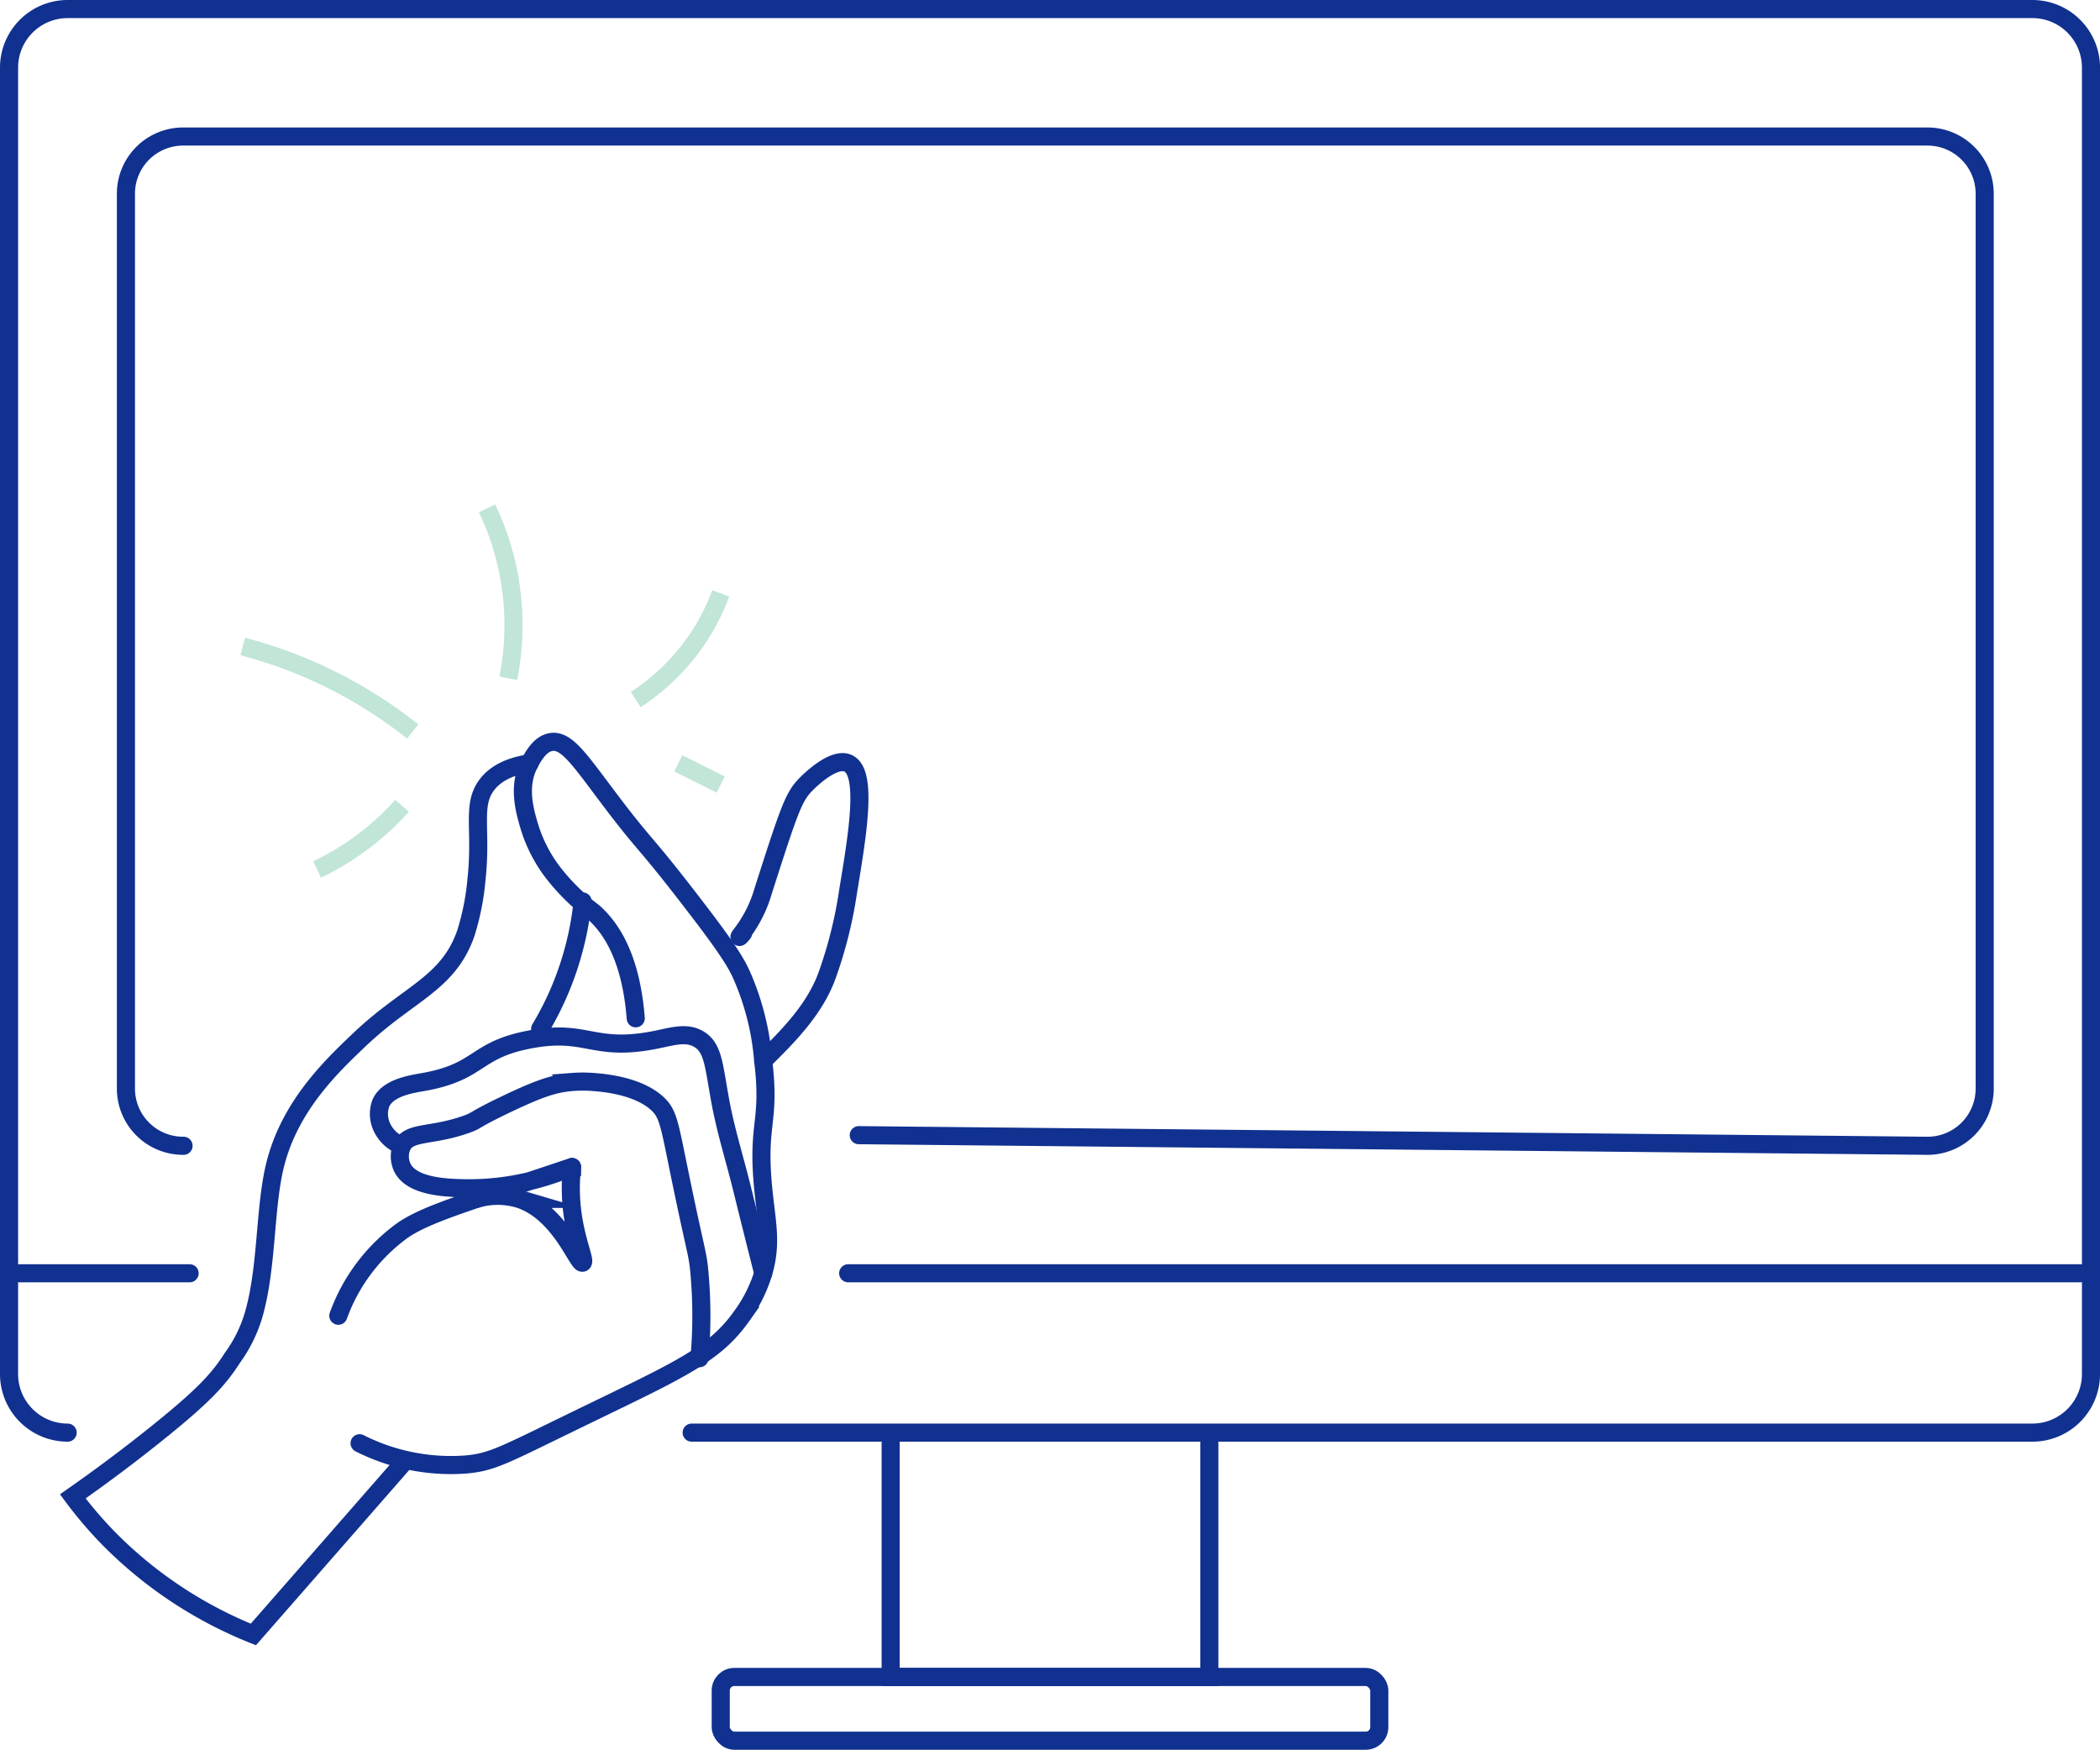 <svg xmlns="http://www.w3.org/2000/svg" width="231.973" height="193.254" viewBox="0 0 231.973 193.254">
  <g id="Сгруппировать_153" data-name="Сгруппировать 153" transform="translate(-13.033 -22.364)">
    <path id="Контур_261" data-name="Контур 261" d="M67.486,58.864c-2.729.411-4.02,1.471-4.693,2.347-1.744,2.269-.551,4.86-1.173,10.56a28.006,28.006,0,0,1-1.173,5.867c-1.957,5.6-6.322,6.592-11.733,11.733-3.145,2.987-7.817,7.43-9.387,14.08-1.115,4.726-.817,11.234-2.347,16.427a15.667,15.667,0,0,1-2.347,4.693c-1.518,2.38-3.271,4.24-8.213,8.213-2.424,1.95-5.576,4.377-9.387,7.04a45.362,45.362,0,0,0,3.891,4.571A46.869,46.869,0,0,0,36.98,155.077Q45.2,145.689,53.406,136.3" transform="translate(4.04 47.807)" fill="none" stroke="#113190" stroke-linecap="round" stroke-miterlimit="10" stroke-width="2"/>
    <path id="Контур_262" data-name="Контур 262" d="M30.533,135.321a22.352,22.352,0,0,0,11.733,2.347c2.865-.253,4.125-.99,11.733-4.693,11.8-5.74,15.652-7.312,18.773-11.733a16.01,16.01,0,0,0,2.347-4.693c1-3.346.368-5.592,0-9.387-.709-7.317.831-7.195,0-14.08a29.311,29.311,0,0,0-2.347-9.387c-.483-1.058-1.054-2.281-4.693-7.04C62,68.7,62.427,69.813,58.693,64.921c-3.694-4.844-5.212-7.371-7.04-7.04-1.218.221-1.95,1.6-2.347,2.347-1.338,2.525-.535,5.233,0,7.04a16.178,16.178,0,0,0,2.347,4.693,22.851,22.851,0,0,0,4.693,4.693c1.985,1.751,4.163,5.022,4.693,11.733" transform="translate(22.22 46.443)" fill="none" stroke="#113190" stroke-linecap="round" stroke-miterlimit="10" stroke-width="2"/>
    <path id="Контур_263" data-name="Контур 263" d="M48.692,77.713c.608-.472-.857,1.108,0,0a14.26,14.26,0,0,0,2.347-4.693c2.917-9.129,3.382-10.382,4.693-11.733.3-.307,3.065-3.109,4.693-2.347,2.168,1.016,1.049,7.76,0,14.08a48.211,48.211,0,0,1-2.347,9.387c-1.443,3.959-4.693,7.04-7.04,9.387" transform="translate(46.301 47.731)" fill="none" stroke="#113190" stroke-linecap="round" stroke-miterlimit="10" stroke-width="2"/>
    <path id="Контур_264" data-name="Контур 264" d="M50.033,75.364" transform="translate(48.48 70.027)" fill="none"/>
    <path id="Контур_265" data-name="Контур 265" d="M31.533,75.864" transform="translate(23.567 70.7)" fill="none" stroke="#113190" stroke-linecap="round" stroke-miterlimit="10" stroke-width="2"/>
    <path id="Контур_266" data-name="Контур 266" d="M29.533,99.7a20.064,20.064,0,0,1,7.04-9.387c2.117-1.478,5.322-2.548,11.733-4.693q7.04-2.351,7.04-2.347a28.731,28.731,0,0,1-11.733,2.347c-2.1-.033-6.029-.141-7.04-2.347a2.917,2.917,0,0,1,0-2.347c.852-1.622,3.206-1,7.04-2.347,1.422-.5.605-.411,4.693-2.347,3.433-1.626,5.052-2.18,7.04-2.347a15.248,15.248,0,0,1,2.347,0c1.021.077,4.839.366,7.04,2.347,1.185,1.065,1.342,2.119,2.347,7.04,2,9.79,2.128,9.3,2.347,11.733a53,53,0,0,1,0,9.387" transform="translate(20.873 67.981)" fill="none" stroke="#113190" stroke-linecap="round" stroke-miterlimit="10" stroke-width="2"/>
    <path id="Контур_267" data-name="Контур 267" d="M34,83.871a3.993,3.993,0,0,1-2.347-2.347,3.442,3.442,0,0,1,0-2.347c.756-1.746,3.426-2.121,4.693-2.347,6.376-1.133,5.6-3.52,11.733-4.693,6.439-1.232,6.96,1.457,14.08,0,1.793-.366,3.335-.859,4.693,0,1.565.99,1.579,2.947,2.347,7.04.6,3.17,1.575,6.256,2.347,9.387,1.124,4.562,2.347,9.384,2.347,9.387h0" transform="translate(23.445 65.04)" fill="none" stroke="#113190" stroke-linecap="round" stroke-miterlimit="10" stroke-width="2"/>
    <path id="Контур_268" data-name="Контур 268" d="M43.726,65.364a34.344,34.344,0,0,1-2.347,9.387,33.981,33.981,0,0,1-2.347,4.693" transform="translate(33.667 56.56)" fill="none" stroke="#113190" stroke-linecap="round" stroke-miterlimit="10" stroke-width="2"/>
    <path id="Контур_269" data-name="Контур 269" d="M46.593,77.864a20.819,20.819,0,0,0,0,4.693c.387,3.389,1.514,5.7,1.173,5.867-.523.26-2.478-5.576-7.04-7.04a8.29,8.29,0,0,0-4.693,0" transform="translate(29.627 73.393)" fill="none" stroke="#113190" stroke-linecap="round" stroke-miterlimit="10" stroke-width="2"/>
    <path id="Контур_270" data-name="Контур 270" d="M25.033,53.364a50.942,50.942,0,0,1,18.773,9.387" transform="translate(14.813 40.4)" fill="none" stroke="#c1e5d7" stroke-miterlimit="10" stroke-width="2"/>
    <path id="Контур_271" data-name="Контур 271" d="M28.533,67.9a30.179,30.179,0,0,0,7.04-4.693,29.484,29.484,0,0,0,2.347-2.347" transform="translate(19.527 50.5)" fill="none" stroke="#c1e5d7" stroke-miterlimit="10" stroke-width="2"/>
    <path id="Контур_272" data-name="Контур 272" d="M36.533,46.864A29.85,29.85,0,0,1,38.88,53.9a30.221,30.221,0,0,1,0,11.733" transform="translate(30.3 31.647)" fill="none" stroke="#c1e5d7" stroke-miterlimit="10" stroke-width="2"/>
    <path id="Контур_273" data-name="Контур 273" d="M52.92,50.864a23.7,23.7,0,0,1-2.347,4.693,24.143,24.143,0,0,1-7.04,7.04" transform="translate(39.727 37.033)" fill="none" stroke="#c1e5d7" stroke-miterlimit="10" stroke-width="2"/>
    <path id="Контур_274" data-name="Контур 274" d="M50.226,61.211q-2.344-1.172-4.693-2.347" transform="translate(42.42 47.807)" fill="none" stroke="#c1e5d7" stroke-miterlimit="10" stroke-width="2"/>
    <path id="Контур_275" data-name="Контур 275" d="M55.533,90.864v25.813h35.2V90.864" transform="translate(55.887 90.9)" fill="none" stroke="#113190" stroke-linecap="round" stroke-miterlimit="10" stroke-width="2"/>
    <rect id="Прямоугольник_167" data-name="Прямоугольник 167" width="72.747" height="7.04" rx="1.5" transform="translate(92.647 207.578)" fill="none" stroke="#113190" stroke-linecap="round" stroke-miterlimit="10" stroke-width="2"/>
    <path id="Контур_276" data-name="Контур 276" d="M89.438,180.591h148.1a6.473,6.473,0,0,0,6.472-6.472V29.836a6.473,6.473,0,0,0-6.472-6.472H20.505a6.473,6.473,0,0,0-6.472,6.472V174.119a6.473,6.473,0,0,0,6.472,6.472" transform="translate(0 0)" fill="none" stroke="#113190" stroke-linecap="round" stroke-miterlimit="10" stroke-width="2"/>
    <path id="Контур_277" data-name="Контур 277" d="M25.9,140.831a6.319,6.319,0,0,1-6.364-6.273V35.639A6.319,6.319,0,0,1,25.9,29.364H218.5a6.319,6.319,0,0,1,6.362,6.275v98.919a6.318,6.318,0,0,1-6.362,6.273l-118.012-1.173" transform="translate(7.407 8.08)" fill="none" stroke="#113190" stroke-linecap="round" stroke-miterlimit="10" stroke-width="2"/>
    <line id="Линия_129" data-name="Линия 129" x2="136.107" transform="translate(106.727 162.991)" fill="none" stroke="#113190" stroke-linecap="round" stroke-miterlimit="10" stroke-width="2"/>
    <line id="Линия_130" data-name="Линия 130" x2="18.773" transform="translate(15.207 162.991)" fill="none" stroke="#113190" stroke-linecap="round" stroke-miterlimit="10" stroke-width="2"/>
  </g>
</svg>
